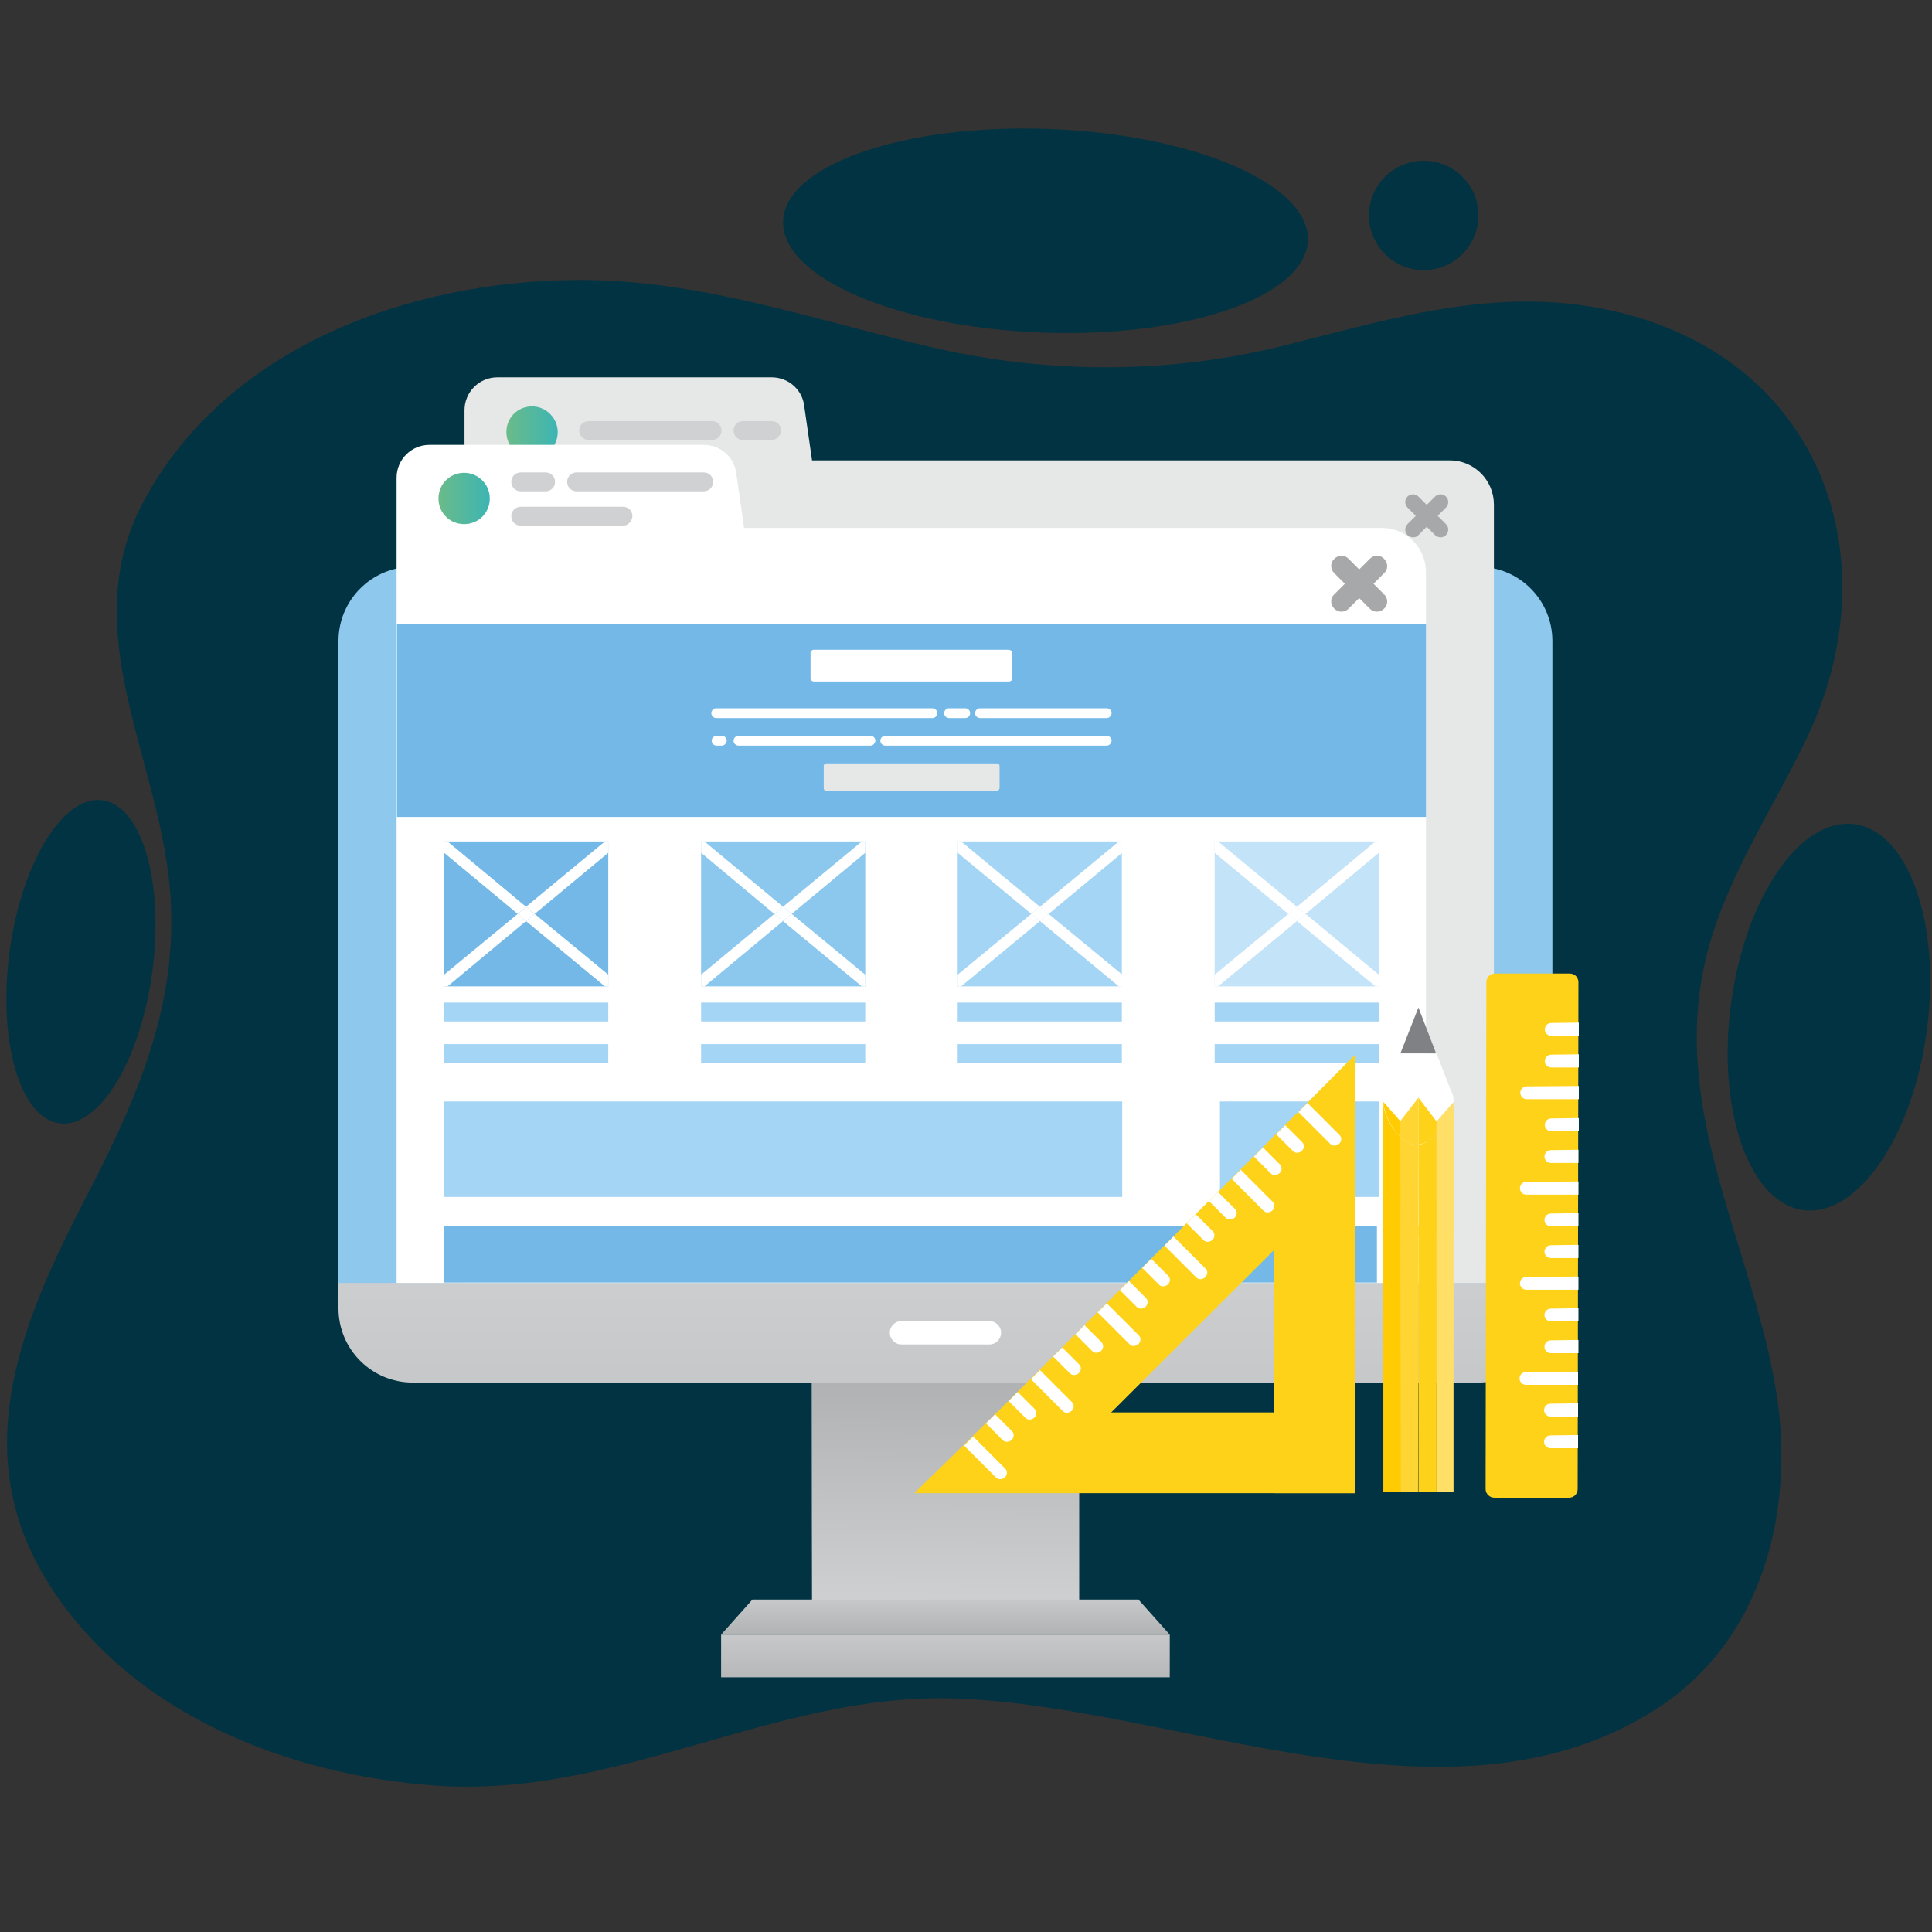 <?xml version="1.0" encoding="utf-8"?>
<!-- Generator: Adobe Illustrator 24.0.1, SVG Export Plug-In . SVG Version: 6.00 Build 0)  -->
<svg version="1.1" id="Custom-plat" xmlns="http://www.w3.org/2000/svg" xmlns:xlink="http://www.w3.org/1999/xlink" x="0px"
	 y="0px" viewBox="0 0 512 512" style="enable-background:new 0 0 512 512;" xml:space="preserve">
<rect x="0" y="0" width="512" height="512" fill="#333333" stroke="none"/>
<style type="text/css">
	.st0{fill:#013342;}
	.st1{fill:url(#SVGID_1_);}
	.st2{fill:url(#SVGID_2_);}
	.st3{fill:url(#SVGID_3_);}
	.st4{fill:url(#SVGID_4_);}
	.st5{fill:#8FC8ED;}
	.st6{fill:#FFFFFF;}
	.st7{fill:#E6E7E7;}
	.st8{fill:url(#SVGID_5_);}
	.st9{fill:#CFD1D3;}
	.st10{fill:#A6A8AA;}
	.st11{fill:url(#SVGID_6_);}
	.st12{fill:#73B8E6;}
	.st13{fill:#8CC8EE;}
	.st14{fill:#A5D5F4;}
	.st15{fill:#C3E3F8;}
	.st16{fill:#FDD219;}
	.st17{fill:#808184;}
	.st18{fill:#FFD533;}
	.st19{fill:#FFCB03;}
	.st20{fill:#FFDF66;}
</style>
<g>
	<path class="st0" d="M45.2,237.8c1.7,27.6-7.6,50.9-21.9,78.5C6.4,348.8-8.9,383.6,12,418.2c21.4,35.5,63.7,52.2,103.5,55
		c48.3,3.4,90-24.6,137.3-23.1c59.1,1.9,131.6,38,186.3,2.7c28.4-18.3,36.5-53,31.7-83.4c-6.1-38.6-28-74-19-114.2
		c4.7-21,17.2-39.3,26.6-58.7c23.1-47.3,5-100.2-48.8-113.6c-31.1-7.7-59.1,1.1-89,8.6c-30.3,7.6-62.1,7.7-92.5,0.8
		c-31.5-7.2-62.4-18.3-95.1-18.1c-44.2,0.2-92.7,17.5-114.8,58.4C19.3,167.6,43,201.9,45.2,237.8z"/>
	
		<ellipse transform="matrix(0.131 -0.991 0.991 0.131 154.086 714.782)" class="st0" cx="484.9" cy="269.5" rx="51.6" ry="26.2"/>
	
		<ellipse transform="matrix(0.131 -0.991 0.991 0.131 -233.972 242.797)" class="st0" cx="21.5" cy="254.9" rx="43.2" ry="19.1"/>
	
		<ellipse transform="matrix(3.724777e-02 -0.999 0.999 3.724777e-02 205.707 335.705)" class="st0" cx="277.1" cy="61.1" rx="27" ry="69.6"/>
	<circle class="st0" cx="377.3" cy="57.1" r="14.5"/>
</g>
<g>
	<g>
		<g>
			<g>
				<g>
					<g>
						<linearGradient id="SVGID_1_" gradientUnits="userSpaceOnUse" x1="250.307" y1="426.817" x2="251.085" y2="327.213">
							<stop  offset="0" style="stop-color:#CFD1D3"/>
							<stop  offset="1" style="stop-color:#9C9D9E"/>
						</linearGradient>
						<path class="st1" d="M215.1,364.4c0,19.8,0.1,62.6,0.1,62.6H286c0,0,0-42.9,0-62.6H215.1z"/>
					</g>
				</g>
				<g>
					<linearGradient id="SVGID_2_" gradientUnits="userSpaceOnUse" x1="250.55" y1="555.505" x2="250.55" y2="324.276">
						<stop  offset="0" style="stop-color:#9C9D9E"/>
						<stop  offset="1" style="stop-color:#CFD1D3"/>
					</linearGradient>
					<path class="st2" d="M89.7,339.9v6.8c0,10.9,8.8,19.7,19.7,19.7h282.4c10.9,0,19.7-8.8,19.7-19.7v-6.8H89.7z"/>
				</g>
				<g>
					<linearGradient id="SVGID_3_" gradientUnits="userSpaceOnUse" x1="250.55" y1="420.039" x2="250.55" y2="442.557">
						<stop  offset="0" style="stop-color:#CFD1D3"/>
						<stop  offset="1" style="stop-color:#9C9D9E"/>
					</linearGradient>
					<polygon class="st3" points="301.7,423.9 199.4,423.9 191.1,433.2 310,433.2 					"/>
					<linearGradient id="SVGID_4_" gradientUnits="userSpaceOnUse" x1="250.55" y1="426.294" x2="250.55" y2="464.686">
						<stop  offset="0" style="stop-color:#CFD1D3"/>
						<stop  offset="1" style="stop-color:#9C9D9E"/>
					</linearGradient>
					<rect x="191.1" y="433.2" class="st4" width="118.9" height="11.3"/>
				</g>
			</g>
			<path class="st5" d="M391.8,150.2h-51.4h-231c-10.9,0-19.7,8.8-19.7,19.7v170.1h250.7h71V169.9
				C411.4,159,402.6,150.2,391.8,150.2z"/>
		</g>
		<g>
			<path class="st6" d="M262.2,356.3h-23.3c-1.7,0-3.1-1.4-3.1-3.1c0-1.7,1.4-3.1,3.1-3.1h23.3c1.7,0,3.1,1.4,3.1,3.1
				C265.3,354.9,263.9,356.3,262.2,356.3z"/>
		</g>
	</g>
	<g>
		<g>
			<g>
				<path class="st7" d="M395.9,339.9V133.7c0-6.4-5.2-11.7-11.7-11.7h-169l-2.1-14.6c-0.6-4.3-4.3-7.4-8.6-7.4h-72.7
					c-4.8,0-8.7,3.9-8.7,8.7V122v22.4v195.6H395.9z"/>
				<g>
					<linearGradient id="SVGID_5_" gradientUnits="userSpaceOnUse" x1="134.173" y1="114.53" x2="147.777" y2="114.53">
						<stop  offset="0" style="stop-color:#6ABB89"/>
						<stop  offset="1" style="stop-color:#3DB5B3"/>
					</linearGradient>
					<path class="st8" d="M147.8,114.5c0,3.8-3,6.8-6.8,6.8c-3.8,0-6.8-3-6.8-6.8c0-3.8,3-6.8,6.8-6.8
						C144.7,107.7,147.8,110.8,147.8,114.5z"/>
					<g>
						<g>
							<g>
								<path class="st9" d="M188.7,116.6H156c-1.4,0-2.5-1.1-2.5-2.5c0-1.4,1.1-2.5,2.5-2.5h32.7c1.4,0,2.5,1.1,2.5,2.5
									C191.2,115.5,190.1,116.6,188.7,116.6z"/>
							</g>
							<g>
								<path class="st9" d="M204.5,116.6h-7.6c-1.4,0-2.5-1.1-2.5-2.5c0-1.4,1.1-2.5,2.5-2.5h7.6c1.4,0,2.5,1.1,2.5,2.5
									C206.9,115.5,205.8,116.6,204.5,116.6z"/>
							</g>
						</g>
					</g>
				</g>
			</g>
			<g>
				<g>
					<path class="st10" d="M381.8,142.4c-0.5,0-1.1-0.2-1.5-0.6l-7.3-7.3c-0.8-0.8-0.8-2.1,0-2.9c0.8-0.8,2.1-0.8,2.9,0l7.3,7.3
						c0.8,0.8,0.8,2.1,0,2.9C382.9,142.2,382.3,142.4,381.8,142.4z"/>
				</g>
				<g>
					<path class="st10" d="M374.5,142.4c-0.5,0-1.1-0.2-1.5-0.6c-0.8-0.8-0.8-2.1,0-2.9l7.3-7.3c0.8-0.8,2.1-0.8,2.9,0
						s0.8,2.1,0,2.9l-7.3,7.3C375.6,142.2,375.1,142.4,374.5,142.4z"/>
				</g>
			</g>
		</g>
		<g>
			<g>
				<path class="st6" d="M377.9,339.9V151.6c0-6.4-5.2-11.7-11.7-11.7h-169l-2.1-14.6c-0.6-4.3-4.3-7.4-8.6-7.4h-72.7
					c-4.8,0-8.7,3.9-8.7,8.7V140v22.4v177.6H377.9z"/>
				<g>
					<linearGradient id="SVGID_6_" gradientUnits="userSpaceOnUse" x1="116.189" y1="132.1" x2="129.793" y2="132.1">
						<stop  offset="0" style="stop-color:#6ABB89"/>
						<stop  offset="1" style="stop-color:#3DB5B3"/>
					</linearGradient>
					<path class="st11" d="M129.8,132.1c0,3.8-3,6.8-6.8,6.8c-3.8,0-6.8-3-6.8-6.8c0-3.8,3-6.8,6.8-6.8
						C126.7,125.3,129.8,128.3,129.8,132.1z"/>
					<g>
						<g>
							<g>
								<path class="st9" d="M144.6,130.2H138c-1.4,0-2.5-1.1-2.5-2.5s1.1-2.5,2.5-2.5h6.6c1.4,0,2.5,1.1,2.5,2.5
									S146,130.2,144.6,130.2z"/>
							</g>
							<g>
								<path class="st9" d="M186.5,130.2h-33.7c-1.4,0-2.5-1.1-2.5-2.5s1.1-2.5,2.5-2.5h33.7c1.4,0,2.5,1.1,2.5,2.5
									S187.9,130.2,186.5,130.2z"/>
							</g>
						</g>
						<g>
							<path class="st9" d="M165.1,139.3H138c-1.4,0-2.5-1.1-2.5-2.5c0-1.4,1.1-2.5,2.5-2.5h27.1c1.4,0,2.5,1.1,2.5,2.5
								C167.5,138.2,166.4,139.3,165.1,139.3z"/>
						</g>
					</g>
				</g>
			</g>
			<g>
				<g>
					<path class="st10" d="M364.9,162.1c-0.7,0-1.4-0.3-1.9-0.8l-9.4-9.4c-1.1-1.1-1.1-2.8,0-3.8c1.1-1.1,2.8-1.1,3.8,0l9.4,9.4
						c1.1,1.1,1.1,2.8,0,3.8C366.3,161.8,365.6,162.1,364.9,162.1z"/>
				</g>
				<g>
					<path class="st10" d="M355.5,162.1c-0.7,0-1.4-0.3-1.9-0.8c-1.1-1.1-1.1-2.8,0-3.8l9.4-9.4c1.1-1.1,2.8-1.1,3.8,0
						c1.1,1.1,1.1,2.8,0,3.8l-9.4,9.4C356.9,161.8,356.2,162.1,355.5,162.1z"/>
				</g>
			</g>
		</g>
		<g>
			<g>
				<rect x="117.7" y="223" class="st12" width="43.5" height="38.4"/>
				<g>
					<g>
						<polygon class="st6" points="161.2,258.3 141.7,242.2 139.4,244.1 160.3,261.4 161.2,261.4 						"/>
						<polygon class="st6" points="139.4,240.3 118.6,223 117.7,223 117.7,226 137.2,242.2 						"/>
						<polygon class="st6" points="137.2,242.2 117.7,258.3 117.7,261.4 118.6,261.4 139.4,244.1 						"/>
						<polygon class="st6" points="141.7,242.2 161.2,226 161.2,223 160.3,223 139.4,240.3 						"/>
						<polygon class="st6" points="137.2,242.2 139.4,244.1 141.7,242.2 139.4,240.3 						"/>
					</g>
				</g>
			</g>
			<g>
				<rect x="185.8" y="223" class="st13" width="43.5" height="38.4"/>
				<g>
					<g>
						<polygon class="st6" points="229.3,258.3 209.8,242.2 207.5,244.1 228.4,261.4 229.3,261.4 						"/>
						<polygon class="st6" points="207.5,240.3 186.7,223 185.8,223 185.8,226 205.2,242.2 						"/>
						<polygon class="st6" points="205.2,242.2 185.8,258.3 185.8,261.4 186.7,261.4 207.5,244.1 						"/>
						<polygon class="st6" points="209.8,242.2 229.3,226 229.3,223 228.4,223 207.5,240.3 						"/>
						<polygon class="st6" points="205.2,242.2 207.5,244.1 209.8,242.2 207.5,240.3 						"/>
					</g>
				</g>
			</g>
			<g>
				<rect x="253.8" y="223" class="st14" width="43.5" height="38.4"/>
				<g>
					<g>
						<polygon class="st6" points="297.4,258.3 277.9,242.2 275.6,244.1 296.5,261.4 297.4,261.4 						"/>
						<polygon class="st6" points="275.6,240.3 254.7,223 253.8,223 253.8,226 273.3,242.2 						"/>
						<polygon class="st6" points="273.3,242.2 253.8,258.3 253.8,261.4 254.7,261.4 275.6,244.1 						"/>
						<polygon class="st6" points="277.9,242.2 297.4,226 297.4,223 296.5,223 275.6,240.3 						"/>
						<polygon class="st6" points="273.3,242.2 275.6,244.1 277.9,242.2 275.6,240.3 						"/>
					</g>
				</g>
			</g>
			<g>
				<rect x="321.9" y="223" class="st15" width="43.5" height="38.4"/>
				<g>
					<g>
						<polygon class="st6" points="365.4,258.3 346,242.2 343.7,244.1 364.5,261.4 365.4,261.4 						"/>
						<polygon class="st6" points="343.7,240.3 322.8,223 321.9,223 321.9,226 341.4,242.2 						"/>
						<polygon class="st6" points="341.4,242.2 321.9,258.3 321.9,261.4 322.8,261.4 343.7,244.1 						"/>
						<polygon class="st6" points="346,242.2 365.4,226 365.4,223 364.5,223 343.7,240.3 						"/>
						<polygon class="st6" points="341.4,242.2 343.7,244.1 346,242.2 343.7,240.3 						"/>
					</g>
				</g>
			</g>
			<rect x="105.2" y="165.4" class="st12" width="272.7" height="51.1"/>
			<g>
				<rect x="117.7" y="265.7" class="st14" width="43.5" height="5"/>
				<rect x="117.7" y="276.7" class="st14" width="43.5" height="5"/>
			</g>
			<rect x="185.8" y="265.7" class="st14" width="43.5" height="5"/>
			<rect x="185.8" y="276.7" class="st14" width="43.5" height="5"/>
			<rect x="253.8" y="265.7" class="st14" width="43.5" height="5"/>
			<rect x="253.8" y="276.7" class="st14" width="43.5" height="5"/>
			<rect x="321.9" y="265.7" class="st14" width="43.5" height="5"/>
			<rect x="321.9" y="276.7" class="st14" width="43.5" height="5"/>
			<rect x="117.7" y="291.9" class="st14" width="179.7" height="25.3"/>
			<rect x="323.3" y="291.9" class="st14" width="42.1" height="25.3"/>
			<g>
				<g>
					<path class="st6" d="M267.4,180.6h-51.8c-0.4,0-0.8-0.4-0.8-0.8v-6.8c0-0.4,0.4-0.8,0.8-0.8h51.8c0.4,0,0.8,0.4,0.8,0.8v6.8
						C268.2,180.3,267.9,180.6,267.4,180.6z"/>
					<g>
						<g>
							<g>
								<path class="st6" d="M293.3,190.3h-33.6c-0.7,0-1.3-0.6-1.3-1.3c0-0.7,0.6-1.3,1.3-1.3h33.6c0.7,0,1.3,0.6,1.3,1.3
									C294.5,189.7,294,190.3,293.3,190.3z"/>
							</g>
							<g>
								<path class="st6" d="M255.8,190.3h-4.3c-0.7,0-1.3-0.6-1.3-1.3c0-0.7,0.6-1.3,1.3-1.3h4.3c0.7,0,1.3,0.6,1.3,1.3
									C257.1,189.7,256.5,190.3,255.8,190.3z"/>
							</g>
							<g>
								<path class="st6" d="M247.1,190.3h-57.3c-0.7,0-1.3-0.6-1.3-1.3c0-0.7,0.6-1.3,1.3-1.3h57.3c0.7,0,1.3,0.6,1.3,1.3
									C248.4,189.7,247.8,190.3,247.1,190.3z"/>
							</g>
						</g>
						<g>
							<g>
								<path class="st6" d="M293.3,197.6h-58.7c-0.7,0-1.3-0.6-1.3-1.3c0-0.7,0.6-1.3,1.3-1.3h58.7c0.7,0,1.3,0.6,1.3,1.3
									C294.5,197,294,197.6,293.3,197.6z"/>
							</g>
							<g>
								<path class="st6" d="M230.7,197.6h-35c-0.7,0-1.3-0.6-1.3-1.3c0-0.7,0.6-1.3,1.3-1.3h35c0.7,0,1.3,0.6,1.3,1.3
									C231.9,197,231.4,197.6,230.7,197.6z"/>
							</g>
							<g>
								<path class="st6" d="M191.3,197.6h-1.4c-0.7,0-1.3-0.6-1.3-1.3c0-0.7,0.6-1.3,1.3-1.3h1.4c0.7,0,1.3,0.6,1.3,1.3
									C192.5,197,192,197.6,191.3,197.6z"/>
							</g>
						</g>
					</g>
				</g>
				<path class="st7" d="M264.2,209.6H219c-0.4,0-0.7-0.3-0.7-0.7V203c0-0.4,0.3-0.7,0.7-0.7h45.2c0.4,0,0.7,0.3,0.7,0.7v5.9
					C264.8,209.3,264.5,209.6,264.2,209.6z"/>
			</g>
		</g>
		<rect x="117.7" y="324.9" class="st12" width="247.2" height="15"/>
	</g>
	<g>
		<g>
			<polygon class="st16" points="242.3,395.7 264.2,374.3 359.1,374.3 359.1,395.7 			"/>
			<polygon class="st16" points="337.7,301.1 359.1,279.5 359.1,395.7 337.7,395.7 			"/>
		</g>
		<g>
			
				<rect x="247.8" y="334.6" transform="matrix(0.708 -0.706 0.706 0.708 -153.721 318.574)" class="st16" width="121.4" height="21.4"/>
			<g>
				<path class="st6" d="M264,391.6C264,391.6,264,391.6,264,391.6c0.6,0.6,1.6,0.5,2.3-0.1c0.7-0.7,0.7-1.7,0.1-2.3l-8.5-8.5
					l-2.4,2.4L264,391.6z"/>
				<path class="st6" d="M265.8,381.7L265.8,381.7c0.6,0.6,1.6,0.5,2.3-0.1c0.7-0.7,0.7-1.7,0.1-2.3l-4.5-4.5l-2.4,2.4L265.8,381.7z
					"/>
				<path class="st6" d="M271.8,375.8c0.6,0.6,1.6,0.5,2.3-0.1c0.7-0.7,0.7-1.7,0.1-2.3l-4.5-4.5l-2.4,2.4L271.8,375.8
					C271.8,375.8,271.8,375.8,271.8,375.8z"/>
				<path class="st6" d="M281.7,374c0.6,0.6,1.6,0.5,2.3-0.1c0.7-0.7,0.7-1.7,0.1-2.3l-8.5-8.5l-2.4,2.4L281.7,374
					C281.7,374,281.7,374,281.7,374z"/>
				<path class="st6" d="M283.6,364c0.6,0.6,1.6,0.5,2.3-0.1c0.7-0.7,0.7-1.7,0.1-2.3l-4.5-4.5l-2.4,2.4L283.6,364
					C283.6,364,283.6,364,283.6,364z"/>
				<path class="st6" d="M289.5,358.1c0.6,0.6,1.6,0.5,2.3-0.1c0.7-0.7,0.7-1.7,0.1-2.3l-4.5-4.5l-2.4,2.4L289.5,358.1L289.5,358.1z
					"/>
				<path class="st6" d="M299.4,356.3c0.6,0.6,1.6,0.5,2.3-0.1c0.7-0.7,0.7-1.7,0.1-2.3l-8.5-8.5l-2.4,2.4L299.4,356.3
					C299.4,356.3,299.4,356.3,299.4,356.3z"/>
				<path class="st6" d="M301.3,346.4c0.6,0.6,1.6,0.5,2.3-0.1c0.7-0.7,0.7-1.7,0.1-2.3l-4.5-4.5l-2.4,2.4L301.3,346.4L301.3,346.4z
					"/>
				<path class="st6" d="M307.2,340.5c0.6,0.6,1.6,0.5,2.3-0.1c0.7-0.7,0.7-1.7,0.1-2.3l-4.5-4.5l-2.4,2.4L307.2,340.5L307.2,340.5z
					"/>
				<path class="st6" d="M317.1,338.6c0.6,0.6,1.6,0.5,2.3-0.1c0.7-0.7,0.7-1.7,0.1-2.3l-8.5-8.5l-2.4,2.4L317.1,338.6
					C317.1,338.6,317.1,338.6,317.1,338.6z"/>
				<path class="st6" d="M319,328.7c0.6,0.6,1.6,0.5,2.3-0.1c0.7-0.7,0.7-1.7,0.1-2.3l-4.5-4.5l-2.4,2.4L319,328.7
					C319,328.7,319,328.7,319,328.7z"/>
				<path class="st6" d="M324.9,322.8c0.6,0.6,1.6,0.5,2.3-0.1c0.7-0.7,0.7-1.7,0.1-2.3l-4.5-4.5l-2.4,2.4L324.9,322.8
					C324.9,322.8,324.9,322.8,324.9,322.8z"/>
				<path class="st6" d="M334.9,320.9c0.6,0.6,1.6,0.5,2.3-0.1c0.7-0.7,0.7-1.7,0.1-2.3l-8.5-8.5l-2.4,2.4L334.9,320.9
					C334.9,320.9,334.9,320.9,334.9,320.9z"/>
				<path class="st6" d="M336.8,311c0.6,0.6,1.6,0.5,2.3-0.1c0.7-0.7,0.7-1.7,0.1-2.3l-4.5-4.5l-2.4,2.4L336.8,311L336.8,311z"/>
				<path class="st6" d="M342.7,305.1c0.6,0.6,1.6,0.5,2.3-0.1c0.7-0.7,0.7-1.7,0.1-2.3l-4.5-4.5l-2.4,2.4L342.7,305.1
					C342.7,305.1,342.7,305.1,342.7,305.1z"/>
				<path class="st6" d="M352.6,303.2c0.6,0.6,1.6,0.5,2.3-0.1c0.7-0.7,0.7-1.7,0.1-2.3l-8.5-8.5l-2.4,2.4L352.6,303.2L352.6,303.2z
					"/>
			</g>
		</g>
	</g>
</g>
<g>
	<g>
		<path class="st16" d="M393.7,394.6l0.2-134.3c0-1.3,1-2.3,2.3-2.3l19.8,0c1.3,0,2.3,1,2.3,2.3l-0.2,134.3c0,1.3-1,2.3-2.3,2.3
			l-19.8,0C394.8,396.9,393.7,395.9,393.7,394.6z"/>
		<g>
			<path class="st6" d="M411.1,271.1C411.1,271.1,411.1,271.1,411.1,271.1c-1,0-1.7,0.8-1.7,1.7c0,1,0.8,1.7,1.7,1.7l7.3,0l0-3.5
				L411.1,271.1z"/>
			<path class="st6" d="M411.1,279.5c-1,0-1.7,0.8-1.7,1.7c0,1,0.8,1.7,1.7,1.7l7.3,0l0-3.5L411.1,279.5
				C411.1,279.5,411.1,279.5,411.1,279.5z"/>
			<path class="st6" d="M404.6,287.9c-1,0-1.7,0.8-1.7,1.7c0,1,0.8,1.7,1.7,1.7l13.8,0l0-3.5L404.6,287.9
				C404.6,287.9,404.6,287.9,404.6,287.9z"/>
			<path class="st6" d="M411.1,296.4c-1,0-1.7,0.8-1.7,1.7c0,1,0.8,1.7,1.7,1.7l7.3,0l0-3.5L411.1,296.4
				C411.1,296.4,411.1,296.4,411.1,296.4z"/>
			<path class="st6" d="M411,304.8c-1,0-1.7,0.8-1.7,1.7c0,1,0.8,1.7,1.7,1.7l7.3,0l0-3.5L411,304.8L411,304.8z"/>
			<path class="st6" d="M404.5,313.2c-1,0-1.7,0.8-1.7,1.7c0,1,0.8,1.7,1.7,1.7l13.8,0l0-3.5L404.5,313.2
				C404.5,313.2,404.5,313.2,404.5,313.2z"/>
			<path class="st6" d="M411,321.6c-1,0-1.7,0.8-1.7,1.7c0,1,0.8,1.7,1.7,1.7l7.3,0l0-3.5L411,321.6C411,321.6,411,321.6,411,321.6z
				"/>
			<path class="st6" d="M411,330c-1,0-1.7,0.8-1.7,1.7c0,1,0.8,1.7,1.7,1.7l7.3,0l0-3.5L411,330C411,330,411,330,411,330z"/>
			<path class="st6" d="M404.5,338.4c-1,0-1.7,0.8-1.7,1.7c0,1,0.8,1.7,1.7,1.7l13.8,0l0-3.5L404.5,338.4L404.5,338.4z"/>
			<path class="st6" d="M411,346.8c-1,0-1.7,0.8-1.7,1.7c0,1,0.8,1.7,1.7,1.7l7.3,0l0-3.5L411,346.8C411,346.8,411,346.8,411,346.8z
				"/>
			<path class="st6" d="M411,355.2c-1,0-1.7,0.8-1.7,1.7c0,1,0.8,1.7,1.7,1.7l7.3,0l0-3.5L411,355.2L411,355.2z"/>
			<path class="st6" d="M404.4,363.6c-1,0-1.7,0.8-1.7,1.7c0,1,0.8,1.7,1.7,1.7l13.8,0l0-3.5L404.4,363.6
				C404.4,363.6,404.4,363.6,404.4,363.6z"/>
			<path class="st6" d="M410.9,372c-1,0-1.7,0.8-1.7,1.7c0,1,0.8,1.7,1.7,1.7l7.3,0l0-3.5L410.9,372L410.9,372z"/>
			<path class="st6" d="M410.9,380.4c-1,0-1.7,0.8-1.7,1.7c0,1,0.8,1.7,1.7,1.7l7.3,0l0-3.5L410.9,380.4
				C410.9,380.4,410.9,380.4,410.9,380.4z"/>
		</g>
	</g>
	<g>
		<polygon class="st17" points="375.9,267 371.1,279.2 380.6,279.2 		"/>
		<path class="st6" d="M375.9,290.9l4.8,6.3l4.5-5.1c0-0.2,0-0.3,0-0.5c0-0.3,0-0.7-0.1-1.2c-0.1-0.2-0.1-0.4-0.2-0.6
			c-0.2-0.5-0.5-1-0.7-1.6l-3.5-9l-9.5,0l-3.5,9c-0.2,0.5-0.5,1-0.7,1.6c-0.3,0.6-0.4,1.2-0.4,1.8c0,0.2,0,0.3,0,0.5l4.5,5.1
			L375.9,290.9z"/>
		<path class="st18" d="M375.9,303.3c-0.3,0-0.5,0.1-0.8,0c-1.3,0-2.7-0.8-4-2.1l0,26.2l4.7,0L375.9,303.3z"/>
		<path class="st18" d="M375.9,303.3l0-12.4l-4.8,6.2l0,4.2c1.3,1.2,2.7,2,4,2.1C375.4,303.4,375.6,303.4,375.9,303.3z"/>
		<path class="st19" d="M371.1,301.3c-2.4-2.3-4.4-6-4.5-9.2l0,0l0,35.5l4.6,0L371.1,301.3z"/>
		<path class="st19" d="M371.1,301.3l0-4.2l-4.5-5.1C366.8,295.3,368.8,299.1,371.1,301.3z"/>
		<path class="st16" d="M375.9,327.5l4.8,0l0-26.7c-1.5,1.4-3.2,2.3-4.8,2.6L375.9,327.5z"/>
		<path class="st16" d="M380.7,300.8l0-3.6l-4.8-6.3l0,12.4C377.5,303.1,379.2,302.2,380.7,300.8z"/>
		<path class="st20" d="M380.7,300.8l0,26.7l4.5,0l0-35.5l0,0C385,295.2,383.1,298.5,380.7,300.8z"/>
		<path class="st20" d="M380.7,300.8c2.4-2.2,4.3-5.6,4.5-8.7l-4.5,5.1L380.7,300.8z"/>
		<path class="st18" d="M375.9,324.9c-0.3,0.1-0.5,0.1-0.8,0.1c-1.3-0.1-2.7-2.4-4-6l0,76.3l4.7,0L375.9,324.9z"/>
		<path class="st19" d="M371.1,319c-2.4-6.6-4.4-17.5-4.5-26.9l0,0l0,103.3l4.6,0L371.1,319z"/>
		<path class="st16" d="M375.9,395.4l4.8,0l0-77.9c-1.5,4-3.2,6.8-4.8,7.4L375.9,395.4z"/>
		<path class="st20" d="M380.7,317.5l0,77.9l4.5,0l0-103.3l0,0C385,301.2,383.1,310.9,380.7,317.5z"/>
	</g>
</g>
</svg>
